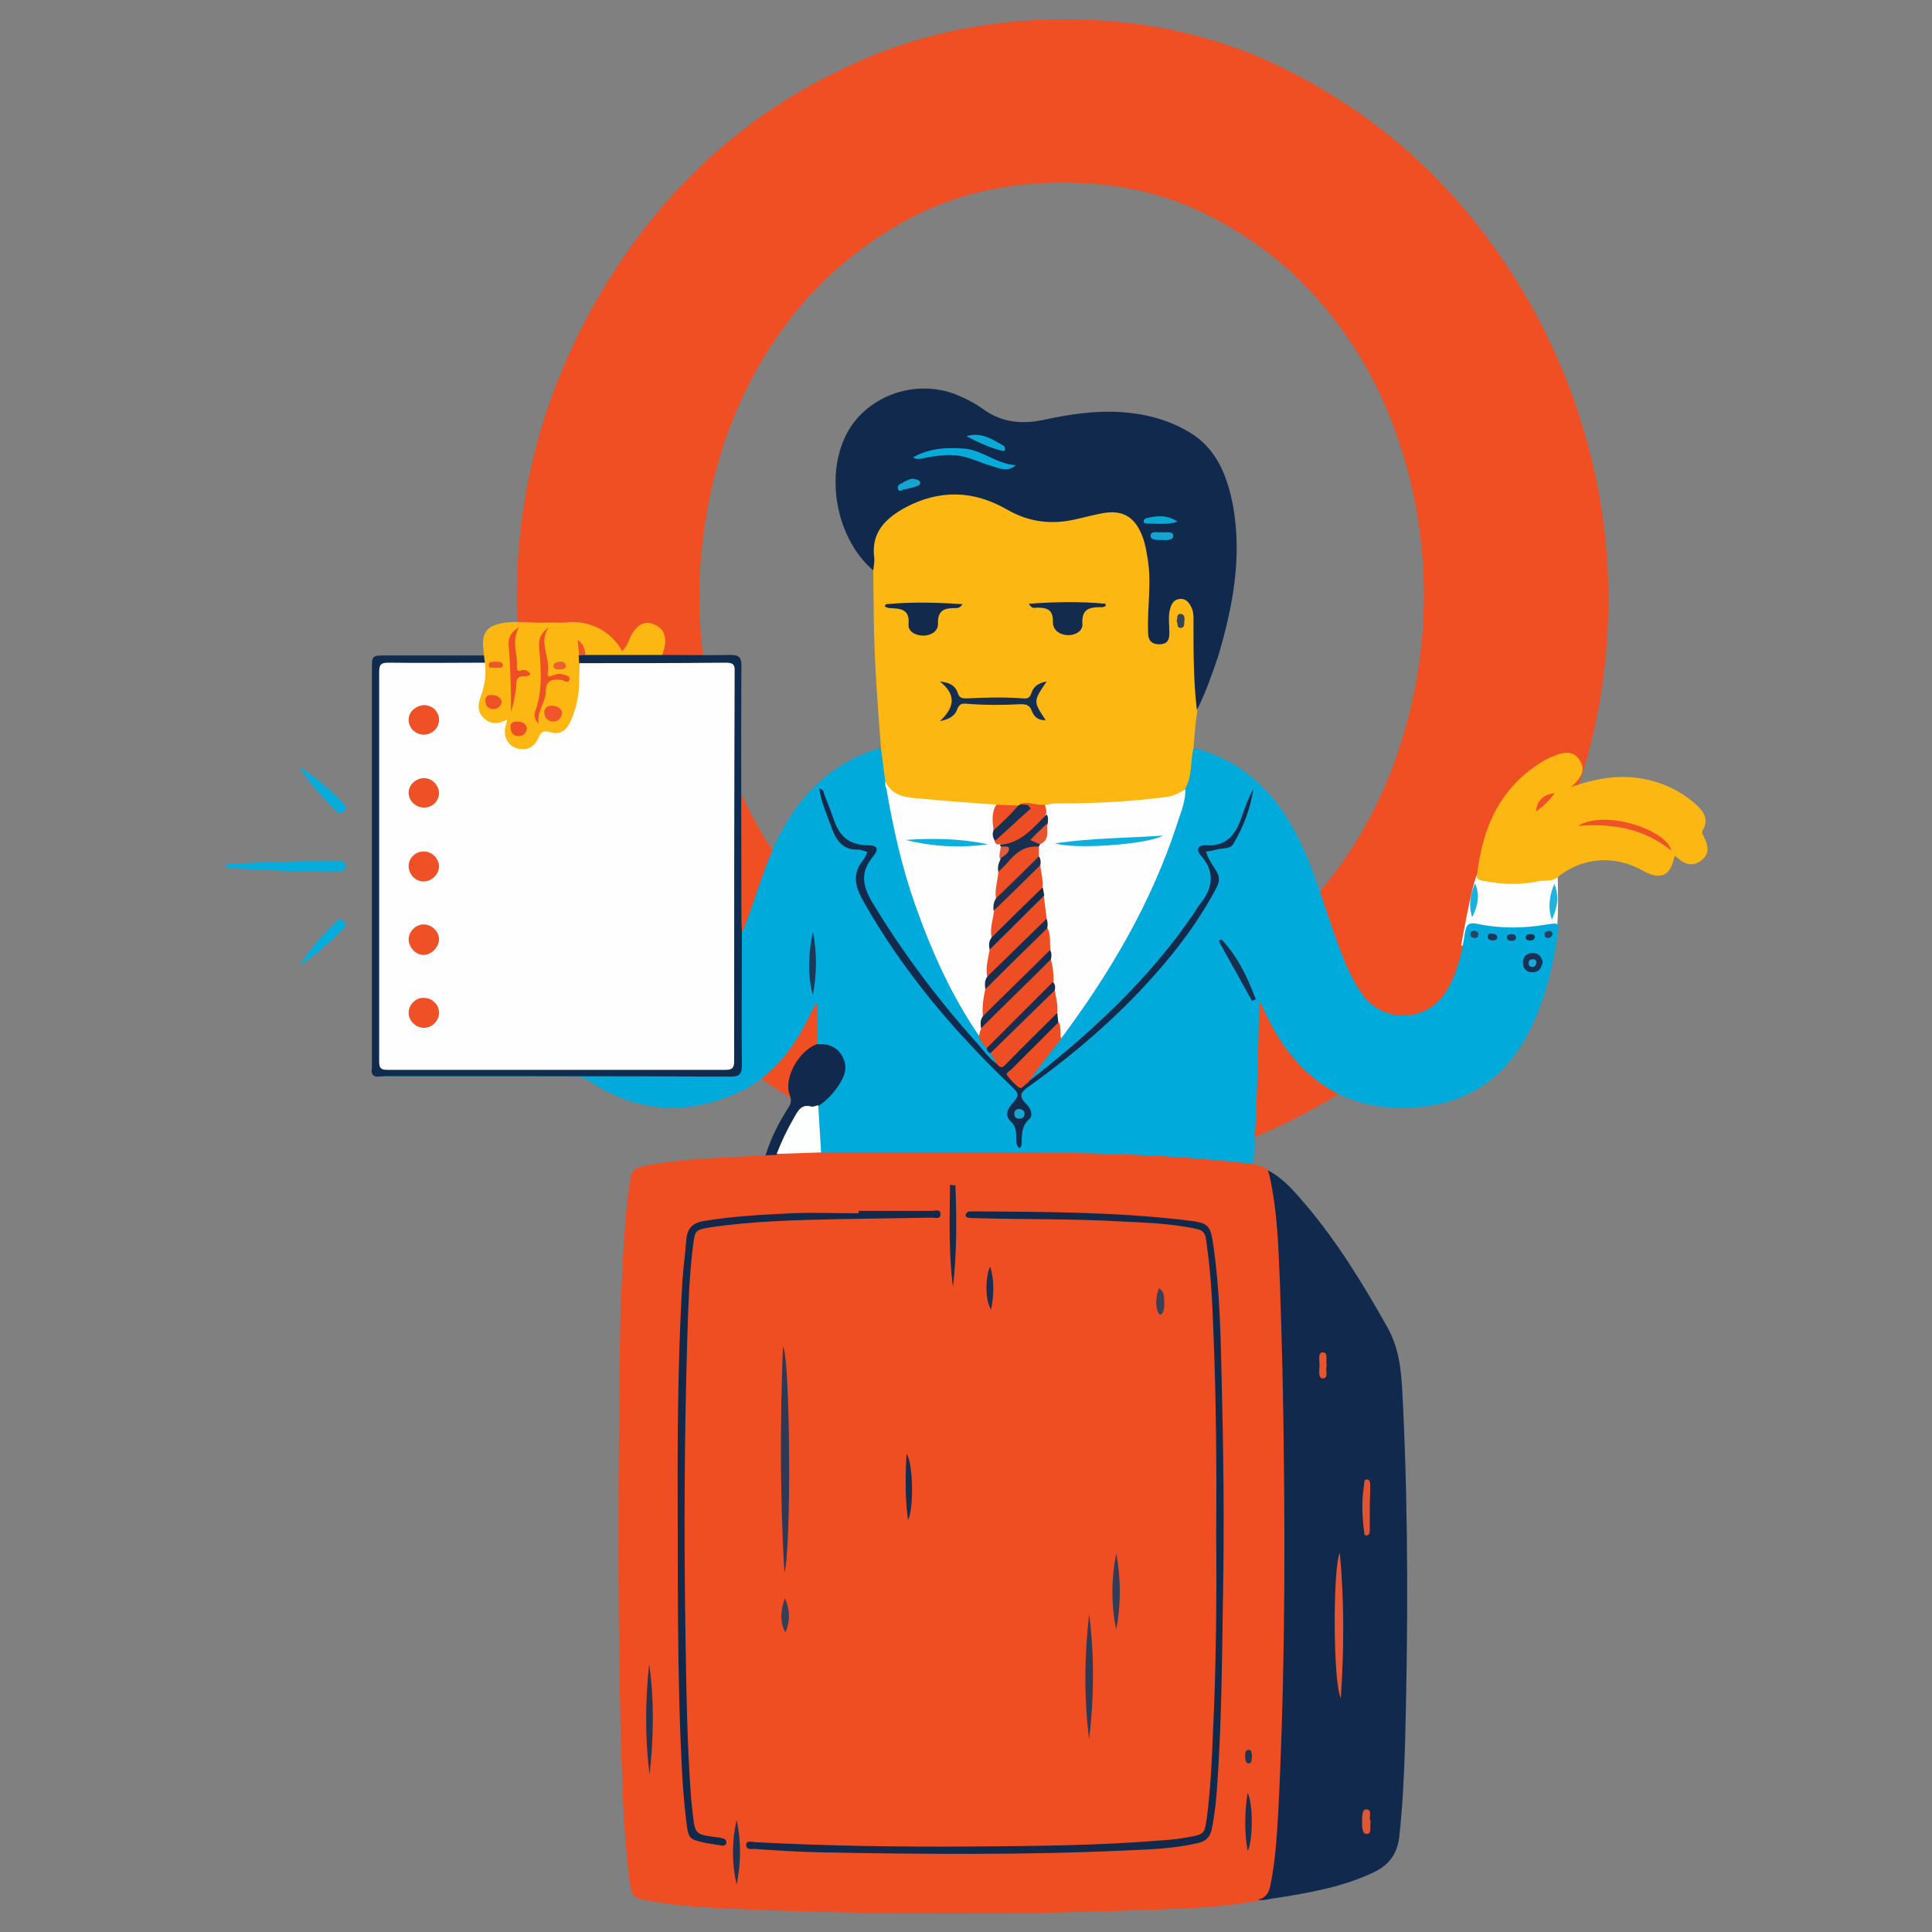 <?xml version="1.0" encoding="utf-8"?>
<!-- Generator: Adobe Illustrator 21.0.0, SVG Export Plug-In . SVG Version: 6.00 Build 0)  -->
<svg version="1.1" id="Layer_1" xmlns="http://www.w3.org/2000/svg" xmlns:xlink="http://www.w3.org/1999/xlink" x="0px" y="0px"
	 viewBox="0 0 400 400" style="enable-background:new 0 0 400 400;" xml:space="preserve">
<rect x="0" y="0" width="400" height="400" fill="#808080" stroke="none"/>
<style type="text/css">
	.st0{fill:#008CFF;}
	.st1{fill:#FFFFFF;}
	.st2{fill:#C5F0FF;}
	.st3{fill:#00ABDB;}
	.st4{fill:#10294C;}
	.st5{fill:#FCB713;}
	.st6{fill:#FEFEFE;}
	.st7{fill:#FDEBBE;}
	.st8{fill:#EF4E23;}
	.st9{fill:#FDFEFE;}
	.st10{fill:#102A4D;}
	.st11{fill:#102B4E;}
	.st12{fill:#FAB715;}
	.st13{fill:#F6B717;}
	.st14{fill:#FAFDFE;}
	.st15{fill:#FCFDFE;}
	.st16{fill:#FBFDFE;}
	.st17{fill:#F9B715;}
	.st18{fill:#FAFDFD;}
	.st19{fill:#F7B717;}
	.st20{fill:#F8B716;}
	.st21{fill:#F9FCFD;}
	.st22{fill:#FAB714;}
	.st23{fill:#F9FDFD;}
	.st24{fill:#FBB714;}
	.st25{fill:#FCB815;}
	.st26{fill:#EF5127;}
	.st27{fill:#FBB919;}
	.st28{fill:#1A3354;}
	.st29{fill:#162F51;}
	.st30{fill:#00ABDA;}
	.st31{fill:#EE4E23;}
	.st32{fill:#F8B514;}
	.st33{fill:#FAB614;}
	.st34{fill:#102A4E;}
	.st35{fill:#00A9D9;}
	.st36{fill:#00AADA;}
	.st37{fill:#132B4B;}
	.st38{fill:#FCB816;}
	.st39{fill:#EF5126;}
	.st40{fill:#04ADDC;}
	.st41{fill:#03ACDC;}
	.st42{fill:#EF5026;}
	.st43{fill:#FCB817;}
	.st44{fill:#F05322;}
	.st45{fill:#01ABDB;}
	.st46{fill:#01ABDA;}
	.st47{fill:#132C4E;}
	.st48{fill:#1A2B4A;}
	.st49{fill:#162A4B;}
	.st50{fill:#11294C;}
	.st51{fill:#162A4A;}
	.st52{fill:#152A4B;}
	.st53{fill:#1B2B4A;}
	.st54{fill:#13294B;}
	.st55{fill:#1A3253;}
	.st56{fill:#142C4F;}
	.st57{fill:#12294B;}
	.st58{fill:#102C4F;}
	.st59{fill:#EF5023;}
	.st60{fill:#F05223;}
	.st61{fill:#152C4B;}
	.st62{fill:#EF5123;}
	.st63{fill:#EE4D23;}
	.st64{fill:#ED4D23;}
	.st65{fill:#FEFDFC;}
	.st66{fill:#00A9D8;}
	.st67{fill:#00A7D7;}
	.st68{fill:#00AAD9;}
	.st69{fill:#00A8D7;}
	.st70{fill:#00A8D8;}
	.st71{fill:#EF4F23;}
	.st72{fill:#142B4B;}
	.st73{fill:#172D4A;}
	.st74{fill:#162D4A;}
	.st75{fill:#1F3048;}
	.st76{fill:#1B2F49;}
	.st77{fill:#122A4B;}
	.st78{fill:#11294B;}
	.st79{fill:#132A4B;}
	.st80{fill:#162C4A;}
	.st81{fill:#192E49;}
	.st82{fill:#182E4A;}
	.st83{fill:#1D3148;}
	.st84{fill:#029FCD;}
	.st85{fill:#FEFEFD;}
	.st86{fill:#FEFDFB;}
	.st87{fill:#FBB713;}
	.st88{fill:#FAB314;}
	.st89{fill:#F4F5F4;}
	.st90{fill:#F7F8F7;}
	.st91{fill:#EDEFF0;}
	.st92{fill:#FCB613;}
	.st93{fill:#EF4E24;}
	.st94{fill:#EE5123;}
	.st95{fill:#152B4B;}
	.st96{fill:#152C4A;}
	.st97{fill:#EF5122;}
	.st98{fill:#EF5022;}
	.st99{fill:#00ADDF;}
	.st100{fill:#04294F;}
	.st101{fill:#FEB300;}
	.st102{fill:#01ACDD;}
	.st103{fill:#042A50;}
	.st104{fill:#042B51;}
	.st105{fill:#FE3A00;}
	.st106{fill:#FEFDFD;}
	.st107{fill:#FD5000;}
	.st108{fill:#FDFDFD;}
	.st109{fill:#FDFDFE;}
	.st110{fill:#FCFCFC;}
	.st111{fill:#FBB201;}
	.st112{fill:#FCB201;}
	.st113{fill:#FBB101;}
	.st114{fill:#FAB101;}
	.st115{fill:#F93902;}
	.st116{fill:#F7AF02;}
	.st117{fill:#F73902;}
	.st118{fill:#F2AD04;}
	.st119{fill:#F0AB05;}
	.st120{fill:#F4AE03;}
	.st121{fill:#F6AF02;}
	.st122{fill:#F6AF03;}
	.st123{fill:#F5AE03;}
	.st124{fill:#F3AD04;}
	.st125{fill:#F33903;}
	.st126{fill:#05294E;}
	.st127{fill:#FE3B00;}
	.st128{fill:#019BCB;}
	.st129{fill:#F9AD02;}
	.st130{fill:#F8AC02;}
	.st131{fill:#FCAF01;}
	.st132{fill:#F6AC03;}
	.st133{fill:#0D294C;}
	.st134{fill:#0B294C;}
	.st135{fill:#0A294D;}
	.st136{fill:#09294D;}
	.st137{fill:#0F2A4B;}
	.st138{fill:#0B294D;}
	.st139{fill:#FCFDFD;}
	.st140{fill:#08294D;}
	.st141{fill:#0E294C;}
	.st142{fill:#FE501D;}
	.st143{fill:#FE4B17;}
	.st144{fill:#FE4A15;}
	.st145{fill:#06294E;}
	.st146{fill:#F04E23;}
	.st147{fill:#01A6D6;}
	.st148{fill:#FCB513;}
	.st149{fill:#01A5D5;}
	.st150{fill:#F6FBFD;}
	.st151{fill:#F4FBFD;}
	.st152{fill:#F1FAFC;}
	.st153{fill:#FDB813;}
	.st154{fill:#122A4D;}
	.st155{fill:#132A4C;}
	.st156{fill:#132C4D;}
	.st157{fill:#12294C;}
	.st158{fill:#162E4F;}
	.st159{fill:#F7B71B;}
	.st160{fill:#102A4C;}
	.st161{fill:#182D4A;}
	.st162{fill:#F05122;}
	.st163{fill:#102B4D;}
	.st164{fill:#112B4D;}
	.st165{fill:#122C4D;}
	.st166{fill:#F7FBFC;}
	.st167{fill:#F8FBFB;}
	.st168{fill:#103053;}
	.st169{fill:#0F2E51;}
	.st170{fill:#0F2F52;}
	.st171{fill:#0F2E52;}
	.st172{fill:#0F2F53;}
	.st173{fill:#F4B416;}
	.st174{fill:#F2FAFB;}
	.st175{fill:#F3FAFC;}
	.st176{fill:#E0F2F4;}
	.st177{fill:#142A4B;}
	.st178{fill:#FCB413;}
	.st179{fill:#FBB114;}
	.st180{fill:#E0AD30;}
	.st181{fill:#FCB714;}
	.st182{fill:#FCB814;}
	.st183{fill:#FEFEFC;}
	.st184{fill:#132B4E;}
	.st185{fill:#132B4D;}
	.st186{fill:#142D4E;}
	.st187{fill:#142D4F;}
	.st188{fill:#FAB613;}
	.st189{fill:#F9B614;}
	.st190{fill:#F9B514;}
	.st191{fill:#F7B414;}
	.st192{fill:#F6B414;}
	.st193{fill:#F5B315;}
	.st194{fill:#F4B315;}
	.st195{fill:#01A4D3;}
	.st196{fill:#F3B215;}
	.st197{fill:#EBAD17;}
	.st198{fill:#E0A61A;}
	.st199{fill:#1E2B49;}
	.st200{fill:#1C2B49;}
	.st201{fill:#172F51;}
	.st202{fill:#E94D24;}
	.st203{fill:#EC4D23;}
	.st204{fill:#FDFDFC;}
	.st205{fill:#112B4E;}
	.st206{fill:#183052;}
	.st207{fill:#162E50;}
	.st208{fill:#FF3A00;}
	.st209{fill:#06ADDC;}
	.st210{fill:#05ADDC;}
	.st211{fill:#1DB5DF;}
	.st212{fill:#17B3DE;}
	.st213{fill:#112A4C;}
	.st214{fill:#2E3955;}
	.st215{fill:#2D3955;}
	.st216{fill:#233452;}
	.st217{fill:#142C4E;}
	.st218{fill:#333C56;}
	.st219{fill:#1F3251;}
	.st220{fill:#162D4F;}
	.st221{fill:#192F4F;}
	.st222{fill:#1A2F50;}
	.st223{fill:#373E58;}
	.st224{fill:#3B4058;}
	.st225{fill:#223454;}
	.st226{fill:#122B4D;}
	.st227{fill:#EE4E24;}
	.st228{fill:#172E50;}
	.st229{fill:#1D395A;}
	.st230{fill:#173254;}
	.st231{fill:#1B3556;}
	.st232{fill:#224161;}
	.st233{fill:#152D4F;}
	.st234{fill:#1B3759;}
	.st235{fill:#264464;}
	.st236{fill:#122B4C;}
	.st237{fill:#152D4E;}
	.st238{fill:#EE4F25;}
	.st239{fill:#193051;}
	.st240{fill:#354557;}
	.st241{fill:#E35734;}
	.st242{fill:#E25431;}
	.st243{fill:#DD5735;}
	.st244{fill:#EB532B;}
	.st245{fill:#07ABD9;}
	.st246{fill:#0DA9D6;}
	.st247{fill:#0DA7D4;}
	.st248{fill:#12A5D0;}
	.st249{fill:#12A5D1;}
	.st250{fill:#EF5227;}
	.st251{fill:#EF5125;}
	.st252{fill:#F0562A;}
	.st253{fill:#EF4F24;}
	.st254{fill:#F05227;}
	.st255{fill:#EC6031;}
	.st256{fill:#ED572C;}
	.st257{fill:#F05429;}
	.st258{fill:#0DB0DD;}
	.st259{fill:#182F50;}
	.st260{fill:#172E4F;}
	.st261{fill:#1C3151;}
	.st262{fill:#122A4C;}
	.st263{fill:#E6552F;}
	.st264{fill:#DC5E3F;}
	.st265{fill:#17A4CF;}
	.st266{fill:#1CA8D1;}
	.st267{fill:#EF5025;}
	.st268{enable-background:new    ;}
	.st269{fill:none;stroke:#008CFF;stroke-width:3;stroke-miterlimit:10;}
	.st270{fill:#800080;}
	.st271{fill:#00A7D8;}
	.st272{fill:#FE3A01;}
	.st273{fill:#01ADDF;}
	.st274{fill:#FD3A01;}
	.st275{fill:#FEB402;}
	.st276{fill:#07294E;}
	.st277{fill:#072A4E;}
	.st278{fill:#F53903;}
	.st279{fill:#F93A02;}
	.st280{fill:#FEB505;}
	.st281{fill:#FEB504;}
	.st282{fill:#FEB403;}
	.st283{fill:#092C50;}
	.st284{fill:#0A2C51;}
	.st285{fill:#377192;}
	.st286{fill:#FDB300;}
	.st287{fill:#042A4F;}
	.st288{fill:#F73B04;}
	.st289{fill:#F83A03;}
	.st290{fill:#FB3A01;}
	.st291{fill:#0C2D4C;}
	.st292{fill:#042D53;}
</style>
<g>
	<g>
		<path class="st146" d="M219.9,243c-16.8,0-32.1-3.4-46-10.1c-13.8-6.7-25.7-15.7-35.7-26.9c-10-11.2-17.7-24-23.1-38.3
			c-5.4-14.4-8.1-29.1-8.1-44.1c0-15.7,2.9-30.8,8.6-45.1c5.8-14.4,13.7-27.1,23.7-38.2c10.1-11.1,22-19.9,35.9-26.4
			C189,7.3,204.1,4,220.5,4c16.8,0,32.1,3.5,46,10.5c13.8,7,25.7,16.1,35.5,27.4c9.8,11.3,17.5,24.1,22.9,38.3
			c5.4,14.3,8.1,28.8,8.1,43.7c0,15.7-2.8,30.8-8.5,45.1c-5.6,14.4-13.6,27.1-23.7,38c-10.2,11-22.2,19.7-36,26.2
			C251,239.7,236,243,219.9,243z M144.8,123.5c0,11.1,1.8,21.8,5.3,32.2c3.5,10.4,8.6,19.6,15.1,27.6c6.5,8,14.4,14.3,23.7,19.1
			c9.3,4.8,19.7,7.1,31.2,7.1c12,0,22.5-2.5,31.7-7.5c9.2-5,17-11.6,23.4-19.8c6.4-8.2,11.3-17.4,14.6-27.6c3.3-10.2,5-20.6,5-31.2
			c0-11.3-1.8-22.1-5.3-32.4c-3.5-10.3-8.6-19.4-15.1-27.2c-6.5-7.9-14.4-14.2-23.6-18.9c-9.2-4.8-19.4-7.1-30.7-7.1
			c-12,0-22.6,2.5-31.9,7.5c-9.3,5-17.2,11.5-23.6,19.4c-6.4,8-11.3,17.1-14.8,27.4C146.5,102.4,144.8,112.9,144.8,123.5z"/>
	</g>
	<path class="st6" d="M302.5,195.8c0,0,2.2-12.6,3.3-14.7l16.7,0.4c0,0,0.4,10.9-0.6,13.1L302.5,195.8z"/>
	<g>
		<path class="st8" d="M259.5,241c1,0.5,2.2,0.4,3.1,1.3c0.9,0.9,1.3,2,1.5,3.3c0.7,4.8,1.1,9.7,1.4,14.6c0.7,12,0.6,23.9,1,35.9
			c0.4,12.7,0.4,25.4,0.2,38.1c-0.1,7.5,0,14.9-0.4,22.4c-0.5,9.7-0.5,19.3-1.7,29c-0.2,1.6-0.5,3.3-0.8,4.9c-0.4,1.8-1.3,3-3.3,3
			c-5.7,1.1-11.5,1.5-17.3,1.7c-28.8,1.2-57.6,1.3-86.4,0.2c-7.4-0.3-14.8-0.5-22.1-1.8c-3.7-0.6-3.9-0.8-4.4-4.6
			c-1.3-10.3-1.5-20.6-1.8-31c-0.6-23.1-0.5-46.1-0.3-69.2c0.1-13.2,0.4-26.4,1.6-39.6c0.2-1.7,0.5-3.4,0.7-5.1
			c0.2-1.7,1.2-2.4,2.8-2.7c7.5-1.5,15.1-1.6,22.7-2.1c0.9-0.1,1.7-0.1,2.6-0.1c0.7-0.5,1.5-0.6,2.3-0.5c3.1-0.1,6.1-0.7,9.2-0.4
			c13.4-0.1,26.7,0,40.1,0c4.2,0,8.5-0.1,12.7,0c10.8,0.4,21.7,0.5,32.4,1.8C256.7,239.9,258.3,239.8,259.5,241z"/>
		<path class="st3" d="M259.5,241c-26.2-3.1-52.4-2.3-78.7-2.4c-3.6,0-7.2,0-10.8,0c-0.4-0.3-0.6-0.6-0.6-1.1c0-2.8-0.8-5.5-0.4-8.3
			c1.3-2.2,3.5-3.6,4.7-5.8c0.9-1.7,1.1-3.2,0-4.8c-0.6-0.9-1.4-1.6-2.6-1.8c-0.7-0.1-1.5,0-1.9-0.7c0-2.7,0-5.4,0-8.2
			c-0.1,0-0.2-0.1-0.3-0.1c-0.3,0.6-0.7,1.3-1,1.9c-3.2,6.7-7.4,12.7-14.3,16.1c-10.7,5.2-21.2,4.8-31.3-1.8
			c-1.2-0.8-2.3-1.2-3.8-1.2c-12.8,0-25.6,0-38.3,0c-0.7,0-1.4-0.1-2.1-0.1c0.8-1.1,2.1-0.8,3.2-0.8c21.9,0,43.8,0,65.7,0
			c1.3,0,2.6-0.1,3.9,0c1.7,0.2,2.2-0.6,2.2-2.3c-0.1-8,0-15.9,0-23.9c0-1-0.3-2.2,0.7-3c2.3-5.7,3.9-11.7,6.4-17.3
			c4.4-9.8,11.1-17.1,21.6-20.4c0.3-0.1,0.6-0.1,0.8-0.2c1,0.4,1,1.3,1,2.2c0.1,1.5,0.5,2.9,0.5,4.4c0.1,3.7,1,7.2,1.8,10.8
			c3.3,14.9,8.8,28.8,17.1,41.6c0.7,0.9,1.2,1.9,1.9,2.8c0.3,0.5,0.6,1,1,1.5c0.4,0.6,1,1.1,0.5,1.9c-0.9,0.2-1.3-0.5-1.8-1
			c-9.8-10.6-18.6-21.9-25.6-34.5c-1.2-2.1-0.8-3.7,0.3-5.6c2-3.3,2-3.5-1.9-4c-2-0.3-3.2-1.2-4-3c-1-2.3-1.9-4.6-3-7.3
			c1,2.9,2,5.4,3.2,7.8c0.7,1.6,1.7,2.6,3.5,2.6c0.4,0,0.9,0.1,1.3,0.2c1.9,0.5,2.4,1.1,1.2,2.7c-2.4,3.1-1.5,5.7,0.3,8.8
			c5.6,9.6,12.1,18.5,19.6,26.7c3.3,3.7,6.9,7.1,10.3,10.7c2.1,2.2,2.1,2.4,0.4,4.9c-0.5,0.8-0.9,1.7-0.3,2.4
			c1.2,1.3,1.4,2.9,1.5,4.6c0-1.6,0.2-3.1,1.3-4.4c0.8-0.9,0.4-1.8-0.3-2.7c-1.4-2-1.1-3.1,0.8-4.4c5-3.4,9.6-7.3,14.1-11.3
			c7-6.1,13.2-12.9,18.8-20.4c1.9-2.5,3.4-5.3,5.1-8c1.2-1.8,1.2-3.5,0-5.4c-2.1-3.5-2-3.6,1.9-4.3c1.5-0.3,2.4-0.9,3.1-2.3
			c1.3-2.6,2.3-5.2,3.2-7.9c-0.8,2.1-1.6,4.2-2.4,6.4c-1,2.6-2.8,3.8-5.5,4c-2.6,0.2-2.8,0.6-1.4,2.8c0.3,0.6,0.6,1.1,1,1.7
			c1,1.6,0.9,3,0,4.6c-4.4,7.7-9.9,14.6-16.1,21c-6.3,6.6-13.1,12.7-20.4,18.1c-0.4,0.3-0.8,0.7-1.3,0.6c-0.5-1,0.2-1.6,0.7-2.2
			c1.9-2.4,3.8-4.7,5.6-7.2c5-6.7,9.5-13.6,13.6-20.9c4.8-8.6,8.8-17.6,11.4-27.1c0.3-1.1,0.5-2.2,0.6-3.4c0.6-2,1.1-3.9,1.2-6
			c0.1-0.9,0.2-1.8,1-2.4c11.1,3,17.8,10.6,22.4,20.7c2.8,6.2,4.6,12.7,6.9,19c1.4,3.9,2.9,7.8,5.3,11.2c4.4,6.2,13.6,5.9,17.5-0.7
			c2.2-3.7,3.2-7.8,3.8-12c0.3-1.8,0.9-2.2,2.7-1.8c4.8,1,9.6,0.9,14.3,0.1c2.5-0.4,2.6-0.3,2.2,2.2c-0.9,6.1-2.3,11.9-4.8,17.6
			c-4.6,10.5-12.2,16.9-23.7,18c-12.5,1.2-22.3-3.5-29.1-14.1c-1.5-2.3-2.7-4.9-4.2-7.9C260.5,218.8,260.2,229.9,259.5,241z"/>
		<path class="st5" d="M247.1,154.9c-0.7,2.8-0.2,5.9-1.8,8.5c-0.7,1.6-2.1,2-3.7,2.2c-5.7,0.8-11.4,1.3-17.2,1.3
			c-2.6,0-5.2-0.2-7.7,0.2c-1.8,0.6-3.6-0.5-5.4,0c-0.2,0.1-0.5,0.1-0.7,0.1c-1.5,0.1-3,0.2-4.5-0.1c-4.9-0.5-9.9-0.6-14.8-1.1
			c-1.4-0.1-2.9-0.3-4.3-0.6c-2-0.4-3.4-1.5-3.7-3.6c-0.3-2.3-0.6-4.5-0.9-6.8c-0.7-9.1-1.4-18.2-1.5-27.4c0-3.2-0.1-6.4-0.1-9.6
			c-0.5-3.7-1-7.3,2.1-10.3c6-5.9,15.4-7.6,23.4-4.1c0.7,0.3,1.5,0.6,2.1,1.1c4.7,3.2,9.8,3.3,15.1,2c1.6-0.4,3.2-0.8,4.8-1.1
			c3.7-0.6,6.5,0.7,8.1,4.1c2.1,4.5,2.4,9.4,2,14.3c-0.2,2.2-0.2,4.4-0.1,6.7c0.1,1,0.4,2.1,1.7,2c1.3-0.1,1.2-1.2,1.3-2.1
			c0.1-1.5-0.1-3,0.4-4.5c0.4-1.3,1.1-2.4,2.7-2.4c1.5,0,2.3,1,2.9,2.2c0.3,0.7,0.4,1.4,0.4,2.1c0,4.9-0.1,9.8,0.5,14.6
			c0.2,1.5-0.2,3-0.3,4.5C247.5,149.7,247.3,152.3,247.1,154.9z"/>
		<path class="st4" d="M260.4,393.3c1.6-0.3,2.3-1.3,2.6-2.9c1-4.7,1.3-9.5,1.6-14.3c1.3-24.9,1.5-49.9,1.2-74.9
			c-0.1-11.8-0.4-23.5-0.8-35.3c-0.3-7.4-0.5-14.9-2.1-22.2c-0.1-0.5-0.3-1-0.4-1.4c3.3,1.7,5.6,4.5,7.9,7.2
			c6.6,7.8,11.9,16.5,16.9,25.4c2.9,5.2,2.9,10.9,3.2,16.5c1.1,23.3,1,46.5,0.4,69.8c-0.2,6.4-0.5,12.8-1.2,19.1
			c-0.4,3.5-2.1,5.8-5.2,7.3c-6.5,3.1-13.5,4.3-20.5,5.4C262.8,393.1,261.6,393.6,260.4,393.3z"/>
		<path class="st4" d="M247.8,147c-0.7-5.9-0.7-11.9-0.7-17.8c0-1.1,0.1-2.3-0.4-3.4c-0.5-1-1.1-1.9-2.4-1.8c-1.2,0.1-1.7,0.9-2,1.9
			c-0.5,1.6-0.2,3.3-0.2,4.9c0,1.4-0.1,2.5-2,2.6c-1.8,0-2.4-0.9-2.4-2.5c-0.2-4.9,0.7-9.7,0-14.6c-0.3-2-0.6-4-1.4-5.8
			c-1.5-3.5-3.9-4.9-7.7-4.3c-1.8,0.3-3.6,0.8-5.4,1.2c-5.2,1.3-10,0.8-14.7-1.9c-6.9-4-14-4.2-21.1-0.4c-4,2.2-7.1,5.1-6.4,10.4
			c0.1,0.8-0.1,1.7-0.2,2.6c-7.6-6.5-10.1-19.5-5.5-28.3c4.3-8.2,15-11.7,23.6-7.7c1.6,0.7,3.1,1.5,4.5,2.5
			c3.9,2.9,8.2,3.3,12.8,2.3c5.1-1.1,10.3-1.9,15.6-1.6c5.1,0.3,9.9,1.5,14.3,4.1c5.8,3.4,8,9.1,9.2,15.4c1.9,10.7-0.1,21-3.1,31.1
			C250.9,139.7,249.6,143.5,247.8,147z"/>
		<path class="st5" d="M346.7,177.2c-0.8,4.2-2.9,5.1-6.5,3.1c-5.7-3.3-12.6-2.9-17.7,1.3c-1.2,1-2.5,0.6-3.7,0.8
			c-4,0.9-8.1,0.7-12.1-0.1c-0.7-0.2-1-0.4-0.9-1.1c1.1-9.8,4.7-18.1,13.5-23.5c0.8-0.5,1.6-0.9,2.5-1.2c2.5-1.1,4.3-0.8,5.3,1
			c1.1,1.7,0.6,3.3-1.8,5.4c4.8-1.6,9.3-2.5,14-1.8c4.6,0.7,8.6,2.5,12.1,5.7c1.5,1.4,2.3,3,1.2,5c-0.3,0.5-0.2,0.8,0.1,1.3
			c1.2,2.3,1.1,3.8-0.4,5c-1.8,1.4-3.5,0.9-5-0.5C347.1,177.4,346.9,177.3,346.7,177.2z"/>
		<path class="st5" d="M100.2,135.7c-0.1-0.7-0.1-1.4-0.2-2.1c-0.1-2.4,0.8-3.8,3.2-4.4c3.4-0.9,6.9-0.1,10.4-0.3
			c1-0.1,2.1,0.1,3.2,0c4.9-0.7,9.7,1.6,12,5.9c0.9-0.8,1.3-1.9,1.7-2.9c1.3-2.6,3-3.5,5-2.6c2,0.8,2.7,2.7,1.9,5.4
			c-0.1,0.3-0.2,0.7-0.3,1c-0.5,0.6-1.1,0.7-1.7,0.7c-4.5,0-9,0.2-13.5-0.1c-1.2-0.3-1.4-1.3-1.6-2.4c0,0.7,0.2,1.4,0.1,2
			c0,0.5,0,1.1,0,1.6c0.1,3.7,0.1,7.4-1.3,11c-1.2,3-2.1,3.8-5.4,3.8c-0.9,0-1.4,0.4-1.9,1.1c-1.5,2.1-3.2,2.7-5.1,1.9
			c-2-0.8-2.9-2.5-2.6-5.2c-1.9,0.5-3.5-0.1-4.7-1.6c-1.1-1.4-0.9-2.9-0.4-4.5c0.6-2.1,0.9-4.3,0.9-6.6
			C99.9,136.8,99.9,136.2,100.2,135.7z"/>
		<path class="st205" d="M100.2,135.7c0.1,0.5,0.1,1,0.2,1.5c-0.8,1-1.9,0.8-3,0.8c-5,0-10.1,0-15.1,0c-3,0-3.1,0.1-3.1,3
			c0,25.6,0,51.3,0,76.9c0,2.6,0.1,2.8,2.8,2.8c22.2,0,44.4,0,66.6,0c2.8,0,2.9-0.1,2.9-2.9c0-25.6,0-51.1,0-76.7c0-2.9-0.1-3-3.1-3
			c-8.3,0-16.7,0-25,0c-1.2,0-2.5,0.3-3.5-0.8c0-0.5-0.1-1.1-0.1-1.6c0.4-0.4,0.8-0.4,1.3-0.1c5.3,0,10.7,0,16,0
			c4.7,0,9.5,0.1,14.2,0c1.7,0,2.2,0.5,2.2,2.2c-0.1,16.9,0,33.8,0,50.8c0,1.4,0,2.9,0.1,4.3c0,9.2-0.1,18.4,0,27.6
			c0,1.9-0.5,2.4-2.4,2.4c-23.6-0.1-47.2-0.1-70.9-0.1c-0.8,0-1.6,0.1-2.4,0.1c-1.3-0.3-0.9-1.3-0.9-2.1c0-7,0-14.1,0-21.1
			c0-20.4,0-40.8,0-61.1c0-2.9,0-2.9,3-2.9C86.7,135.7,93.5,135.7,100.2,135.7z"/>
		<path class="st4" d="M169.1,216.2c2.3-0.2,4.3,0.5,5.4,2.7c1.1,2.2,0.3,4.1-1,6c-1.1,1.6-2.4,3-4.1,4.1c-0.2,0.4-0.5,0.8-1,0.7
			c-2.5-0.1-3.4,1.7-4.4,3.5c-0.7,1.3-1.4,2.7-1.9,4.1c-0.3,0.7-0.6,1.5-1.4,1.8c-0.7,0-1.5,0.1-2.2,0.1c1.1-3.6,2.8-6.9,4.8-10
			c0.5-0.8,0.6-1.5,0.2-2.5C162.2,223.3,165.3,217.6,169.1,216.2z"/>
		<path class="st40" d="M46.6,179.5c0.6-0.9,1.2-0.7,1.7-0.7c7-0.3,14-0.6,21.1-0.5c0.9,0,2.1-0.3,2.1,1.1c0,1.1-1.1,1.1-2,1.1
			c-7.1,0-14.2-0.3-21.3-0.7C47.7,179.8,47.2,179.6,46.6,179.5z"/>
		<path class="st209" d="M61.9,158.7c3.4,2.1,6.4,4.8,9.2,7.6c0.5,0.5,0.7,1.1,0.1,1.7c-0.5,0.5-1.1,0.4-1.5,0
			C66.8,165.2,64.1,162.2,61.9,158.7z"/>
		<path class="st210" d="M62,199.9c2.1-3.4,4.8-6.4,7.6-9.1c0.5-0.5,1-0.6,1.5-0.1c0.5,0.4,0.6,1,0.1,1.5
			C68.4,195,65.4,197.7,62,199.9z"/>
		<path class="st211" d="M321.8,183c1.1,2.5,0.6,5-0.5,7.4C320.4,187.9,320.8,185.4,321.8,183z"/>
		<path class="st212" d="M304.8,189.9c-0.8-2.4-0.4-4.7,0.6-7C306.5,185.4,305.9,187.7,304.8,189.9z"/>
		<path class="st213" d="M251.8,318.2c0.1-14.9,0-28.9-0.6-42.9c-0.2-5.7-0.5-11.5-1.3-17.2c-0.4-3.4-0.5-3.4-3.9-4
			c-4.5-0.8-9.1-1-13.7-1.2c-10.1-0.6-20.2-0.4-30.4-0.7c-0.5,0-1,0-1.5-0.1c-0.3,0-0.5-0.3-0.5-0.6c0.1-0.2,0.3-0.5,0.5-0.6
			c0.3-0.1,0.7-0.1,1.1-0.1c14.6,0.1,29.2,0.1,43.7,1.8c5.2,0.6,5.4,0.8,6.1,5.9c1.2,8.5,1.4,17.2,1.6,25.8
			c0.4,15.6,0.6,31.2,0.3,46.8c-0.2,12.9-0.3,25.9-1.2,38.7c-0.2,2.9-0.5,5.9-1.1,8.8c-0.3,1.7-1.2,2.6-2.9,3
			c-4.8,1.1-9.7,1.3-14.5,1.5c-21.3,1-42.7,0.8-64,0.4c-4.4-0.1-8.9-0.4-13.3-0.7c-0.7,0-1.7,0.2-1.7-0.8c0-1,1.1-0.7,1.8-0.6
			c15,0.8,30,1,45,0.9c13.2-0.1,26.4-0.2,39.6-1.3c1.6-0.1,3.3-0.3,4.9-0.6c3.6-0.6,3.6-0.7,4.1-4.3c0.7-5.6,1-11.2,1.2-16.7
			C251.8,345.4,251.9,331.3,251.8,318.2z"/>
		<path class="st213" d="M177.8,250.7c5,0,10.1,0,15.1,0c0.7,0,1.9-0.5,1.8,0.8c0,1-1.1,0.6-1.8,0.6c-6.3,0.1-12.6,0.2-19,0.3
			c-9,0.2-17.9,0.4-26.8,1.7c-3.1,0.5-3.2,0.6-3.6,3.7c-0.8,6.3-1,12.7-1.2,19.1c-0.6,20.1-0.7,40.2-0.4,60.3
			c0.2,11.8,0.3,23.5,1.2,35.3c0.1,0.9,0.2,1.8,0.3,2.8c0.5,4.5,0.5,4.5,5.1,5.1c0.4,0,0.7,0.1,1.1,0.2c0.4,0.1,0.8,0.3,0.8,0.9
			c-0.1,0.5-0.5,0.7-1,0.6c-1.8-0.3-3.7-0.5-5.5-1.1c-1.5-0.5-1.5-1.9-1.7-3c-0.4-3.2-0.7-6.4-0.9-9.6c-1.2-21-0.9-42.1-1-63.1
			c0-13.4,0.2-26.9,1-40.3c0.2-2.8,0.6-5.6,0.8-8.4c0.2-2.3,1.3-3.4,3.6-3.8c6-1,12-1.3,18-1.6c4.7-0.2,9.3,0,14,0
			C177.8,251.1,177.8,250.9,177.8,250.7z"/>
		<path class="st214" d="M162.4,325.6c-0.9-15.5-0.9-31.1-0.3-46.8C163.6,280.7,163.9,320.5,162.4,325.6z"/>
		<path class="st9" d="M160.8,238.9c1-2.6,2.2-5.1,3.6-7.5c0.8-1.4,1.5-2.9,3.6-2.3c0.4,0.1,1-0.2,1.4-0.3c0.2,3.3,0.4,6.5,0.6,9.8
			C166.9,238.7,163.8,238.8,160.8,238.9z"/>
		<path class="st215" d="M225.5,334.2c1.1,8.6,1,17.3,0,25.9C224.4,351.5,224.5,342.8,225.5,334.2z"/>
		<path class="st216" d="M134.5,367.4c-1-7.6-0.9-15.3-0.1-22.9C135.5,352.2,135.3,359.8,134.5,367.4z"/>
		<path class="st217" d="M197.8,245.4c0.3,7,0.3,14.1-0.5,21.1c-0.9-7.1-0.7-14.1-0.6-21.2C197.1,245.4,197.4,245.4,197.8,245.4z"/>
		<path class="st218" d="M231.1,321.6c1,5.3,1,10.5,0,15.8C230,332.1,230.1,326.8,231.1,321.6z"/>
		<path class="st219" d="M152.5,390.2c-1-4.5-1-8.9,0-13.4C153.5,381.3,153.4,385.8,152.5,390.2z"/>
		<path class="st220" d="M188,314.7c-0.6-4.4-0.6-8.8-0.3-13.7C189.1,303.1,189.2,312.4,188,314.7z"/>
		<path class="st221" d="M258.3,371.2c1.2,2.2,1.1,10.3,0,12C257.6,379.2,257.7,375.2,258.3,371.2z"/>
		<path class="st222" d="M205,262.2c0.9,2.9,0.8,5.8,0.2,8.9C204,269.5,203.9,264.6,205,262.2z"/>
		<path class="st223" d="M162.5,330.9c1.1,2.4,1.1,4.8,0.1,7.1C161.4,335.8,161.6,333.4,162.5,330.9z"/>
		<path class="st224" d="M240,266.7c0.8,0.6,1,1.3,1,1.9c0,1.2,0.3,2.4-0.5,3.5c-0.1,0.1-0.5,0.1-0.5,0c-0.7-1.1-0.7-2.4-0.5-3.7
			C239.5,267.9,239.7,267.4,240,266.7z"/>
		<path class="st225" d="M259.2,363.6c-0.1,0.6,0.1,1.5-0.7,1.5c-0.6,0-0.7-0.8-0.7-1.3c0-0.6-0.1-1.5,0.7-1.5
			C259.2,362.2,259.1,363,259.2,363.6z"/>
		<path class="st6" d="M216.3,166.7c2.2-0.6,4.5-0.3,6.8-0.4c6.1-0.1,12.3-0.5,18.4-1.3c1.5-0.2,2.7-0.8,3.9-1.6
			c0.1,2.6-1,4.9-1.7,7.2c-5.3,16.3-13.8,30.7-24,44.4c-1.2-0.9-0.5-2.3-1-3.4c-0.2-0.6-0.2-1.2-0.2-1.8c0.1-1.5-0.4-3-0.4-4.5
			c0-0.7-0.2-1.4-0.3-2.1c-0.1-1.5-0.3-3-0.5-4.5c-0.1-0.6,0-1.2-0.1-1.7c-0.4-1.6-0.3-3.2-0.7-4.8c-0.1-0.6-0.1-1.2-0.1-1.7
			c-0.3-1.7-0.4-3.4-0.7-5.1c-0.1-0.5-0.2-0.9-0.2-1.4c0.1-1.5-0.4-3-0.4-4.4c0-0.7-0.1-1.3-0.3-2c-0.1-0.7-0.1-1.4,0-2
			c0-0.2,0.1-0.4,0.2-0.6c1.2-1.2,1.5-2.7,1.4-4.3c0-0.6,0-1.3-0.1-1.9C216.1,168,215.9,167.3,216.3,166.7z"/>
		<path class="st6" d="M183.3,161.8c1.6,3.4,4.9,3.3,7.9,3.6c5,0.5,10.1,0.8,15.1,1.2c0.2,1.6-0.1,3.3,0,4.9c0,0.7-0.1,1.4,0.1,2.1
			c0.2,0.5,0.5,0.8,0.8,1.2c0.2,0.2,0.4,0.5,0.4,0.8c0,0.8-0.1,1.7-0.2,2.5c-0.1,0.9-0.4,1.7-0.3,2.6c0,1.8-0.5,3.5-0.5,5.3
			c-0.2,0.9-0.4,1.8-0.3,2.8c-0.1,1.8-0.5,3.6-0.5,5.4c-0.2,0.8-0.4,1.6-0.3,2.4c-0.1,1.8-0.5,3.5-0.5,5.3c-0.2,0.9-0.4,1.8-0.3,2.8
			c-0.2,1.8-0.5,3.5-0.5,5.3c-0.2,0.9-0.4,1.8-0.4,2.8c-0.1,0.7-0.2,1.5-1,1.8c-5.8-8.4-9.9-17.6-13.3-27.2c-2.8-7.9-4.6-16-6-24.2
			C183.2,162.8,183.3,162.3,183.3,161.8z"/>
		<path class="st226" d="M218.9,209.7c0.1,0.6,0.1,1.2,0.2,1.8c0,1-0.8,1.5-1.3,2.1c-2.4,2.4-4.9,4.8-7.3,7.3
			c-0.5,0.6-1.6,1-0.9,2.1c0.6,0.8,1.3,1.6,2.5,1.1c0.2-0.1,0.4-0.1,0.6,0c13.1-10.2,25.2-21.3,34.6-35.2c0.3-0.5,0.6-1,0.9-1.4
			c2.8-3.4,3.6-6.8,0.4-10.4c-1.2-1.4-0.3-2.2,1.1-2.1c4.8,0.3,6.4-2.9,7.6-6.5c0.6-1.8,1.3-3.5,2.2-5.2c-0.6,4.1-2.1,8-4.2,11.5
			c-0.6,0.9-1.9,0.8-3,1c-0.8,0.2-1.7,0.4-2.6,0.5c0.4,1.5,1.3,2.7,2.1,4c0.8,1.3,0.7,2.3,0,3.6c-3.5,6.6-7.9,12.5-12.8,18
			c-7.8,8.8-16.7,16.4-26.2,23.2c-1.7,1.2-1.8,2-0.3,3.5c1,0.9,1.4,2.4,0.6,3.1c-1.7,1.5-1.5,3.3-1.6,5.1c0,0.4-0.1,0.7-0.5,0.9
			c-0.7-0.7-0.6-1.5-0.6-2.4c0-1.3-0.2-2.3-1.2-3.2c-1-0.9-0.8-2.2,0.1-3.3c1.8-2.1,1.9-2.2-0.1-4.1c-11.8-11.3-22.3-23.7-30.4-38
			c-1.8-3.2-2.5-5.9,0.1-8.9c0.3-0.4,0.4-0.9,0.7-1.4c-0.7-0.2-1.3-0.5-1.9-0.5c-3,0.1-4.4-1.6-5.4-4.2c-1-2.7-2.2-5.4-2.7-8.4
			c1,0.1,0.9,0.8,1.1,1.3c0.7,1.7,1.3,3.3,1.9,5c1.1,3.4,3.1,5.3,6.9,5.4c2.2,0,2.6,0.7,1.2,2.4c-2.7,3.3-2.1,6.1,0,9.6
			c6.3,10.4,13.6,20.1,21.7,29.1c1.3,1.5,2.5,3.2,4.2,4.3c1.2-0.3,2.1-1.1,2.9-2c2.4-2.5,4.9-5,7.4-7.4
			C217.4,210.5,217.9,209.7,218.9,209.7z"/>
		<path class="st227" d="M202.6,214.7c0.2-0.6,0.3-1.2,0.5-1.7c0.3-0.7,0.7-1.4,1.3-2c3.8-3.8,7.6-7.6,11.4-11.4
			c0.5-0.5,0.9-1.1,1.8-0.9c0.4,1.5,0.6,3.1,0.5,4.7c-0.2,0.6-0.6,1.1-1,1.6c-3.8,3.8-7.5,7.5-11.3,11.2c-0.4,0.4-0.8,0.8-1.4,0.9
			C203.5,216.5,203.2,215.5,202.6,214.7z"/>
		<path class="st227" d="M218.9,209.7c-3.5,3.5-7,6.9-10.4,10.4c-0.6,0.6-1.1,1.4-2,0.3c-0.5-0.8-0.9-1.5-1.4-2.3
			c0.2-0.7,0.7-1.2,1.2-1.7c3.4-3.4,6.8-6.8,10.2-10.2c0.5-0.5,1-1.3,1.9-1.2C218.6,206.6,219.1,208.1,218.9,209.7z"/>
		<path class="st227" d="M212.8,224.2c-0.7,0.2-1.1,1.5-1.9,0.9c-0.9-0.7-1.7-1.5-2.4-2.5c-0.3-0.4,0.4-0.8,0.8-1.1
			c3.3-3.3,6.6-6.6,9.9-9.9c0.6,1.1,0.2,2.3,0.5,3.5C217.3,218.1,215,221.1,212.8,224.2z"/>
		<path class="st228" d="M218.4,205c-4.5,4.4-8.9,8.7-13.4,13.1c-0.4-0.3-0.7-0.6-0.7-1.1c4.6-4.6,9.2-9.2,13.7-13.7
			C218.5,203.8,218.5,204.4,218.4,205z"/>
		<path class="st29" d="M259.2,207.2c-2.3-4.1-4.6-8.3-6.9-12.4c0.2-0.1,0.4-0.2,0.6-0.3c3.4,3.6,5.4,7.9,7.1,12.4
			C259.7,207,259.5,207.1,259.2,207.2z"/>
		<path class="st229" d="M168.3,192.9c0.9,4.4,0.8,8.8,0,13.1C167.1,201.6,167.4,197.2,168.3,192.9z"/>
		<path class="st230" d="M319.4,199.2c-0.3,1.3-0.8,2.1-2.1,2.1c-1.3,0-2-0.8-2-2c0-1.2,0.8-2,2.1-2
			C318.6,197.3,319.2,198.2,319.4,199.2z"/>
		<path class="st231" d="M310,194.1c-0.1,0.5-0.5,0.6-0.9,0.6c-0.5,0-1.1-0.2-1.1-0.8c0-0.7,0.6-0.6,1.1-0.6
			C309.6,193.4,309.9,193.5,310,194.1z"/>
		<path class="st232" d="M320.7,192.7c0.5,0.1,0.8,0.3,0.7,0.8c-0.1,0.4-0.5,0.7-0.9,0.7c-0.5,0-0.8-0.3-0.7-0.8
			C319.8,193,320.2,192.8,320.7,192.7z"/>
		<path class="st233" d="M317.8,194c-0.2,0.7-0.6,0.7-1.2,0.7c-0.5,0-0.8-0.3-0.7-0.8c0.1-0.5,0.6-0.5,1-0.5
			C317.4,193.4,317.7,193.5,317.8,194z"/>
		<path class="st234" d="M313.9,194.1c-0.1,0.6-0.5,0.7-0.9,0.7c-0.5,0-0.9-0.1-1-0.6c-0.1-0.7,0.5-0.8,1-0.8
			C313.5,193.4,313.8,193.6,313.9,194.1z"/>
		<path class="st235" d="M306.1,193.4c-0.1,0.6-0.4,0.9-0.9,0.8c-0.4-0.1-0.8-0.3-0.8-0.8c0-0.5,0.4-0.7,0.9-0.7
			C305.8,192.8,306.1,193.1,306.1,193.4z"/>
		<path class="st185" d="M213,125c5.5-0.4,10.7-0.5,15.9,0c0,0.2,0,0.4,0,0.5c-0.3,0.1-0.7,0.3-1,0.2c-2.4,0-4,0.4-3.8,3.5
			c0.1,1.5-1.5,2.3-2.9,2.3c-1.7,0-3.2-1-3.2-2.6c0.1-2.8-1.3-3.1-3.4-3.1C214.1,125.9,213.6,126,213,125z"/>
		<path class="st236" d="M183.4,125.1c5.2-0.5,10.4-0.4,15.9,0c-0.6,0.8-1.1,0.8-1.5,0.8c-2.1,0-3.7,0.3-3.6,3.2
			c0.1,1.5-1.4,2.5-3,2.5c-1.6,0-3.2-0.8-3.1-2.3c0.3-3.2-1.6-3.3-3.9-3.4c-0.3,0-0.7-0.2-1-0.3
			C183.3,125.4,183.3,125.2,183.4,125.1z"/>
		<path class="st237" d="M216.7,141.1c-2.8,4.1-2.8,4.1-0.2,8c-1.6,0.1-2.5-0.8-2.9-2c-0.5-1.2-1.2-1.3-2.3-1.3
			c-3.7,0.2-7.5,0.2-11.2-0.1c-1-0.1-1.5,0.1-1.9,1.1c-0.4,1.2-1.4,2.1-3.6,2.5c3.1-2.9,3.4-5.5,0-8.2c2.3,0.2,3.3,1.1,3.7,2.4
			c0.3,1,0.9,1.1,1.8,1.1c3.9-0.2,7.9-0.3,11.8,0c0.9,0.1,1.3-0.2,1.6-1C213.9,142.3,214.8,141.4,216.7,141.1z"/>
		<path class="st227" d="M206.9,174.8c-0.6,0.1-0.9-0.2-1-0.8c0.9-2.5,3.3-3.8,4.9-5.7c0.5-0.6,1.1-1,0.5-1.9c1.7-0.5,3.3,0.4,5,0.2
			c0.2,0.6,0.4,1.1,0.3,1.8C215,172.4,210.9,175,206.9,174.8z"/>
		<path class="st238" d="M205.7,171.9c-0.2-1.8-0.5-3.6,0.6-5.3c1.5,0.1,3,0.1,4.5,0.2C209.8,169.2,208.1,170.8,205.7,171.9z"/>
		<path class="st239" d="M205.7,171.9c1.8-1.6,3.6-3.3,5.1-5.1c0.2-0.1,0.3-0.2,0.5-0.3c0.5,0.1,1,0.1,1.5,0.2
			c0.2,0.2,0.4,0.4,0.6,0.7c-2.5,2.2-4.9,4.5-7.4,6.7C205.5,173.4,205.4,172.6,205.7,171.9z"/>
		<path class="st240" d="M243.6,128.6c0.2-0.7,0-1.6,0.9-1.5c0.8,0.1,0.8,0.9,0.7,1.5c0,0.6,0,1.5-0.8,1.4
			C243.6,130,243.9,129,243.6,128.6z"/>
		<path class="st241" d="M277.4,321.5c0.9,9.9,0.9,19.7,0.2,30.1C276,348.7,275.9,324.6,277.4,321.5z"/>
		<path class="st242" d="M283.6,312.1c0,1.6,0,3.1,0,4.7c0,0.5-0.1,1.1-0.7,1.1c-0.6,0-0.4-0.6-0.5-1c-0.4-3.1-0.5-6.2,0-9.4
			c0.1-0.5-0.1-1.2,0.6-1.2c0.7,0,0.7,0.8,0.7,1.3C283.7,309.1,283.6,310.6,283.6,312.1C283.6,312.1,283.6,312.1,283.6,312.1z"/>
		<path class="st243" d="M283.8,377.1c-0.3,1,0.4,2.6-0.9,2.6c-0.9,0-0.9-1.6-0.9-2.5c0-1,0-2.6,0.8-2.6
			C284.4,374.7,283.2,376.4,283.8,377.1z"/>
		<path class="st244" d="M274.7,282.7c-0.4,0.9,0.5,2.6-0.8,2.7c-1.1,0-0.7-1.8-0.7-2.7c0-1-0.4-2.8,0.7-2.7
			C275.1,280,274.4,281.7,274.7,282.7z"/>
		<path class="st245" d="M210.3,96.3c-1.6,1.5-3.3,0.7-4.9,0.2c-1.8-0.5-3.5-1.3-5.3-1.8c-3-0.9-6.1-0.4-9.1,0.2
			c-0.6,0.1-1.1,0.3-2-0.2c3.6-2,7.2-2.1,10.9-1.8C203.5,93.3,206.5,96.1,210.3,96.3z"/>
		<path class="st246" d="M200.1,90.3c3-0.9,5.3,0.6,7.7,2c0.2,0.1,0.3,0.5,0.3,0.7c0,0.4-0.4,0.4-0.7,0.3
			C204.9,92.7,202.5,91.6,200.1,90.3z"/>
		<path class="st247" d="M243.8,108c-2.1,0.7-4.2,0.4-6.3,0.4c-0.3,0-0.6,0-0.7-0.3c-0.1-0.5,0.2-0.7,0.5-0.8
			C239.6,106.7,241.8,106.6,243.8,108z"/>
		<path class="st248" d="M188.8,99.1c0.8,0.1,1.5,0.2,1.7,0.7c0.2,0.7-0.6,0.8-1.1,1c-0.7,0.2-1.4,0.4-2.1,0.5
			c-0.5,0-1.1,0.8-1.4-0.1c-0.2-0.7,0.4-1,0.9-1.2C187.5,99.5,188.2,99.3,188.8,99.1z"/>
		<path class="st249" d="M240.5,110.2c0.9,0.1,2.4-0.3,2.4,0.7c0,1.1-1.5,0.9-2.4,0.9c-0.8,0-2.3,0.1-2.3-0.9
			C238.3,109.8,239.7,110.3,240.5,110.2z"/>
		<path class="st250" d="M326.7,171c5.5-3.5,18.4,0.8,19.3,5.1C340.3,171.5,333.7,170.4,326.7,171z"/>
		<path class="st39" d="M321.9,164.2c-1.1,1.5-2.3,2.7-3.9,3.8C318.2,165.8,319.5,164.5,321.9,164.2z"/>
		<path class="st6" d="M120,137.3c10.1,0,20.1,0,30.2-0.1c1.5,0,2,0.3,1.9,1.9c-0.1,26.9-0.1,53.7-0.1,80.6c0,1.4-0.4,1.8-1.8,1.8
			c-23.3,0-46.7,0-70,0c-1.4,0-1.7-0.4-1.7-1.8c0-26.9,0-53.7,0-80.6c0-1.5,0.4-1.9,1.9-1.9c6.7,0.1,13.4,0,20,0
			c0.3,2.3,0,4.6-0.8,6.8c-0.6,1.7-0.9,3.2,0.5,4.6c1.4,1.4,3,1.4,4.9,0.4c-0.2,1-0.5,1.8-0.5,2.6c0.1,1.7,1.1,3,2.8,3.4
			c1.8,0.4,3.3-0.3,4.1-2.1c0.6-1.3,1-1.8,2.6-1.3c1.8,0.6,3.2-0.3,4-2c1.3-2.7,1.9-5.6,1.9-8.5C119.9,139.9,120,138.6,120,137.3z"
			/>
		<path class="st251" d="M111.5,149.9c-0.9-1-0.9-1.9-0.7-2.6c1.6-4.4,1.2-9,0.8-13.5c-0.1-1.6,0.5-2.9,2-3.9
			c-2.2,3.1,0.4,6.2-0.2,9.4c-0.1,0.7,0.2,0.9,0.9,0.6c0.7-0.3,1.4-0.5,2.1-0.3c0.6,0.2,1.7,0.3,1.5,1.1c-0.2,0.9-1.1,0.2-1.6,0.1
			c-1.9-0.3-3.3,0-3.3,2.3C113,145.5,111.1,147.2,111.5,149.9z"/>
		<path class="st59" d="M109.8,139.5c-0.3,0.5-0.7,0.5-1,0.5c-1.3-0.1-1.9,0.3-1.9,1.7c-0.1,1.9-0.6,3.9-1.1,5.8
			c0-4.7-0.1-9.4-0.5-14c-0.1-1.4,0.4-2.6,2.2-3.7c-1.8,3-0.2,5.7-0.5,8.3c0,0.6,0.2,1,0.9,0.7C108.7,138.5,109.3,138.9,109.8,139.5
			z"/>
		<path class="st252" d="M116.4,147.6c-0.2,1.1-0.8,1.8-1.9,1.8c-1,0-1.8-0.8-1.8-1.8c-0.1-1,0.7-1.6,1.7-1.5
			C115.3,146.2,116.2,146.5,116.4,147.6z"/>
		<path class="st253" d="M109.1,150.7c-0.1,1-0.6,1.6-1.6,1.7c-1.1,0.1-1.7-0.6-1.8-1.7c-0.1-0.9,0.4-1.3,1.3-1.3
			C107.9,149.4,108.8,149.6,109.1,150.7z"/>
		<path class="st254" d="M103.9,145.3c-0.2,0.9-0.8,1.5-1.8,1.5c-1,0-1.6-0.7-1.6-1.6c-0.1-0.9,0.4-1.4,1.3-1.3
			C102.7,143.9,103.6,144.2,103.9,145.3z"/>
		<path class="st255" d="M117.2,137.8c-0.1,0.7-0.7,0.8-1.2,0.8c-0.6,0-1.4,0-1.4-0.6c-0.1-0.8,0.7-0.9,1.3-1
			C116.4,136.9,117,137.1,117.2,137.8z"/>
		<path class="st256" d="M102.6,138.3c-0.5-0.2-1.4,0.3-1.4-0.5c-0.1-0.9,0.8-0.8,1.4-0.8c0.6,0,1.5,0,1.5,0.7
			C104.1,138.6,103.1,138.1,102.6,138.3z"/>
		<path class="st257" d="M121.2,135.6c-0.4,0-0.8,0.1-1.3,0.1c-0.1-1.1-0.2-2.1-0.3-3.2C120.9,133.3,121.1,134.5,121.2,135.6z"/>
		<path class="st227" d="M203.5,210.4c-0.2-1.9,0.1-3.8,0.5-5.6c0.1-0.3-0.1,0,0.1-0.2c3.5-4.7,7.9-8.5,12.2-12.4
			c0.2-0.1,0.4-0.1,0.6,0c0.7,1.4,0.4,3,0.6,4.5c-0.1,0.3-0.1,0.6-0.3,0.8c-4.1,4.2-8.2,8.4-12.4,12.5
			C204.3,210.2,204,210.5,203.5,210.4z"/>
		<path class="st227" d="M204.4,202.2c-0.4-1.9,0.2-3.7,0.5-5.6c0-0.1,0-0.2,0-0.2c3.1-4.2,6.9-7.6,10.8-11c0.1-0.1,0.3,0,0.4,0
			c0.2,1.6,0.4,3.2,0.6,4.8c-0.5,1.3-1.7,2.1-2.6,3c-2.5,2.6-5,5.1-7.6,7.6C205.9,201.4,205.4,202.2,204.4,202.2z"/>
		<path class="st227" d="M205.3,194.1c-0.4-1.9,0.3-3.7,0.5-5.5c2-3.1,5-5.3,7.4-7.9c0.6-0.7,1.2-1.5,2.2-1.5
			c0.1,1.6,0.7,3.1,0.4,4.7c-0.1,0.6-0.3,1.1-0.7,1.5c-2.8,2.8-5.5,5.6-8.4,8.3C206.4,194,206,194.5,205.3,194.1z"/>
		<path class="st238" d="M206.2,186c-0.3-1.9,0.4-3.7,0.5-5.6c1.6-2.4,3.2-4.6,6.2-5.4c0.8-0.2,1.5-0.3,2.2,0.3c0,0.7,0,1.3,0,2
			c-0.1,0.7-0.6,1.3-1.1,1.8c-2,2-4,4.1-6.1,6C207.5,185.6,207,186.3,206.2,186z"/>
		<path class="st220" d="M203.5,210.4c4.6-4.6,9.3-9.1,13.9-13.7c0.4,0.6,0.3,1.3,0.2,1.9c-4.8,4.8-9.7,9.5-14.5,14.3
			C203,212,202.9,211.2,203.5,210.4z"/>
		<path class="st258" d="M240.8,173c-3.4,1.9-18.6,2.9-22.3,1.6C225.9,173.5,233.4,173.5,240.8,173z"/>
		<path class="st259" d="M215.1,175.3c-2.9-0.3-4.9,1.3-6.6,3.4c-0.5,0.6-1.2,1.2-1.8,1.8c-0.2-0.9,0-1.7,0.4-2.5
			c0.1-0.9,1.9-1.6,0.2-2.6c-0.1-0.2-0.2-0.3-0.3-0.5c4.4-0.3,6.9-3.5,9.7-6.3c0.4,0.6,0.3,1.3,0.2,2c-0.2,0.8-0.6,1.5-1.3,1.9
			c-1.1,0.8-0.9,1.5-0.2,2.4C215.2,175,215.1,175.1,215.1,175.3z"/>
		<path class="st260" d="M204.4,202.2c4.1-4,8.2-8,12.3-12c0.2,0.7,0.3,1.3,0.1,2c-4.3,4.2-8.6,8.4-12.8,12.6
			C203.9,203.9,203.8,203,204.4,202.2z"/>
		<path class="st261" d="M206.2,186c3-2.9,6-5.8,8.9-8.7c0.4,0.6,0.4,1.2,0.3,1.8c-3.2,3.2-6.4,6.3-9.7,9.5
			C205.6,187.7,205.7,186.8,206.2,186z"/>
		<path class="st262" d="M205.3,194.1c3.5-3.5,7-6.9,10.6-10.4c0.1,0.5,0.2,1.1,0.3,1.7c-3.8,3.7-7.5,7.5-11.3,11.2
			C204.7,195.7,204.7,194.9,205.3,194.1z"/>
		<path class="st263" d="M215.3,174.8c-0.6-0.3-1.2-0.5-2-0.9c1.2-1.2,2.3-2.3,3.5-3.4C216.7,172.1,217.4,173.9,215.3,174.8z"/>
		<path class="st258" d="M204.5,174.8c-5.7,0.8-11.4,0.5-17-0.9C193.2,173.5,198.9,173.6,204.5,174.8z"/>
		<path class="st264" d="M207.2,175.3c0.6,0,1.6-0.2,1.7,0.3c0.1,1.1-1.1,1.6-1.9,2.2C206.8,177,207.1,176.2,207.2,175.3z"/>
		<path class="st265" d="M211.1,229.6c0.6,0.1,1.1,0.4,1,1.1c0,0.6-0.5,0.9-1,0.9c-0.6,0.1-1.1-0.3-1.1-1
			C210,229.9,210.4,229.6,211.1,229.6z"/>
		<path class="st266" d="M318.1,199.3c-0.1,0.5-0.3,0.9-0.8,0.9c-0.6,0-0.9-0.4-0.8-1c0.1-0.5,0.5-0.6,0.9-0.6
			C317.9,198.6,318.1,198.9,318.1,199.3z"/>
		<path class="st42" d="M87.7,197.7c-1.7,0-3.1-1.6-3.1-3.3c0.1-1.7,1.6-3.1,3.3-3c1.6,0.1,3,1.5,3,3.1
			C90.8,196.2,89.3,197.7,87.7,197.7z"/>
		<path class="st42" d="M90.9,179.3c0,1.7-1.5,3.2-3.2,3.2c-1.7,0-3.1-1.5-3.1-3.2c0-1.6,1.4-3,3-3
			C89.3,176.2,90.8,177.6,90.9,179.3z"/>
		<path class="st42" d="M87.8,206.6c1.7,0,3.2,1.5,3.1,3.2c-0.1,1.7-1.6,3.1-3.3,3c-1.6-0.1-3-1.5-3-3.1
			C84.6,208,86.1,206.5,87.8,206.6z"/>
		<path class="st267" d="M90.9,149c0,1.7-1.4,3.1-3.2,3.1c-1.6,0-3-1.3-3.1-2.9c-0.1-1.7,1.4-3.1,3.1-3.2
			C89.4,145.9,90.9,147.3,90.9,149z"/>
		<path class="st267" d="M87.8,161.1c1.7,0,3.1,1.5,3.1,3.2c-0.1,1.6-1.4,2.9-3.1,2.9c-1.7,0-3.2-1.4-3.2-3.1
			C84.6,162.5,86.1,161.1,87.8,161.1z"/>
	</g>
</g>
</svg>
